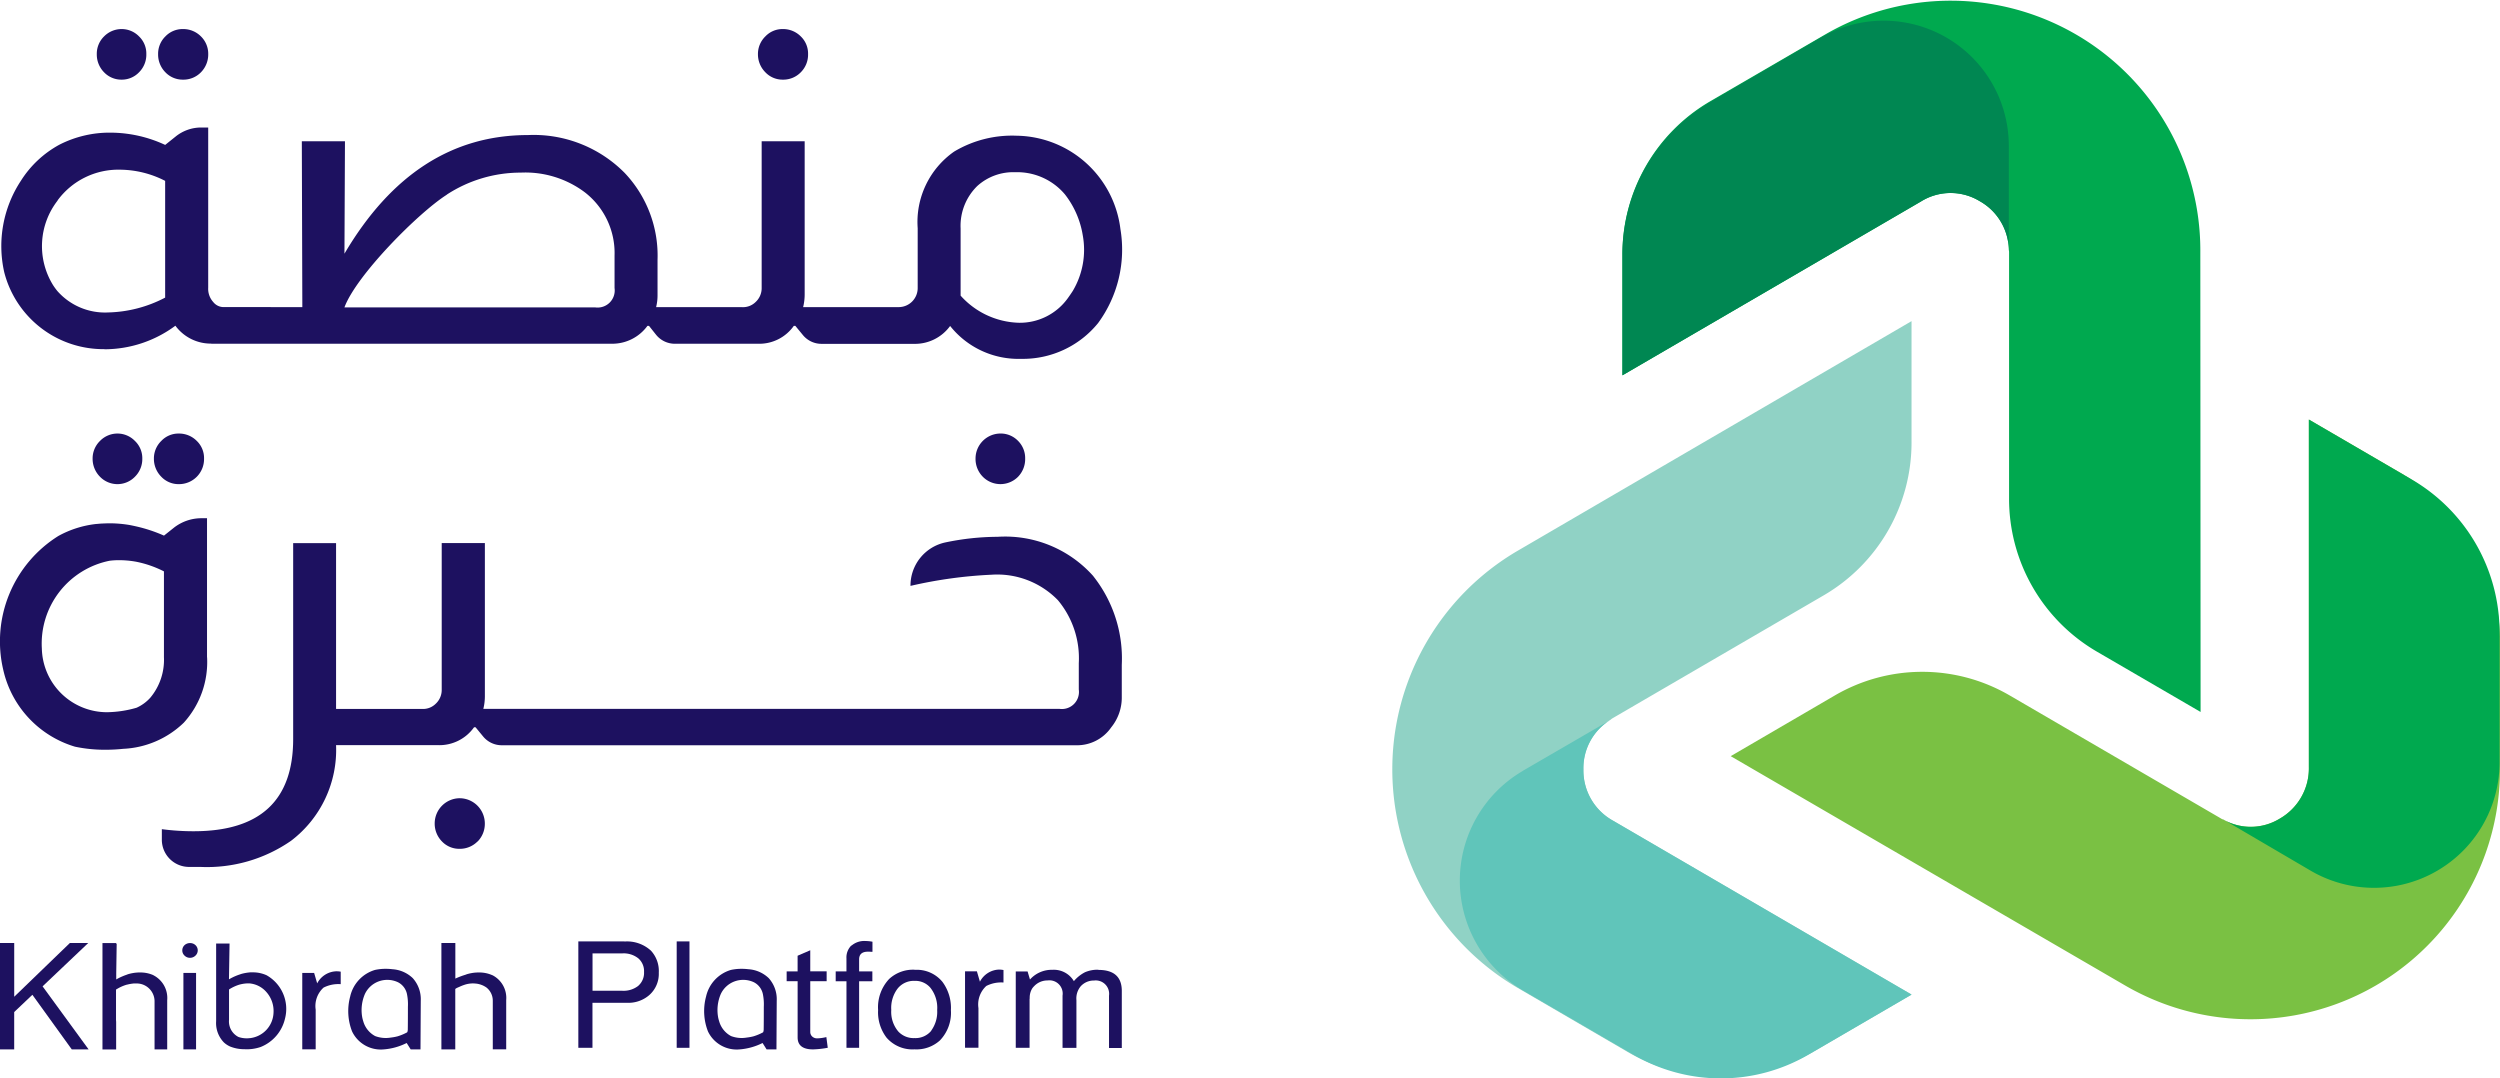 <svg xmlns="http://www.w3.org/2000/svg" width="111.838" height="48.242"><g data-name="400-200-01"><path fill="#90d2c5" d="M81.108 47.056a8.235 8.235 0 0 1-8.3 0l-4.931-2.872a11.327 11.327 0 0 1 0-19.536l17.636-10.282v5.421a7.911 7.911 0 0 1-3.912 6.836l-9.449 5.5a.533.533 0 0 0-.1.073 2.522 2.522 0 0 0-1.221 2.22 2.564 2.564 0 0 0 1.319 2.292l13.361 7.783z" data-name="Path 1"/><path fill="#60c5ba" d="m68.109 34.491 3.949-2.292a2.522 2.522 0 0 0-1.221 2.22 2.564 2.564 0 0 0 1.319 2.292l13.361 7.783-4.622 2.691a7.765 7.765 0 0 1-7.824 0l-4.963-2.889a5.685 5.685 0 0 1 0-9.8z" data-name="Path 2"/><path fill="#7ac143" d="M107.542 21.248a8.676 8.676 0 0 1 4.3 7.518l-.006 5.558a11.16 11.16 0 0 1-16.758 9.767L77.423 33.827l4.657-2.715a7.763 7.763 0 0 1 7.826 0l9.446 5.5a.317.317 0 0 0 .11.05 2.479 2.479 0 0 0 2.517-.038 2.591 2.591 0 0 0 1.308-2.307V18.768l4.255 2.476z" data-name="Path 3"/><path fill="#00a94f" d="M99.462 36.664a2.478 2.478 0 0 0 2.517-.038 2.591 2.591 0 0 0 1.308-2.307V18.768l4.619 2.691a7.911 7.911 0 0 1 3.912 6.836v5.764a5.617 5.617 0 0 1-8.421 4.908l-3.935-2.307z" data-name="Path 4"/><path fill="#00a94f" d="M72.579 16.79v-5.415a7.911 7.911 0 0 1 3.918-6.839l5.165-3a11.171 11.171 0 0 1 16.77 9.767l.012 20.547-4.651-2.706a7.911 7.911 0 0 1-3.917-6.839v-11a.439.439 0 0 0-.012-.122 2.545 2.545 0 0 0-1.3-2.182 2.506 2.506 0 0 0-2.627.012z" data-name="Path 5"/><path fill="#008752" d="M72.579 16.791v-5.384a7.911 7.911 0 0 1 3.912-6.836l4.963-2.89a5.6 5.6 0 0 1 8.41 4.9v4.6a2.545 2.545 0 0 0-1.3-2.182 2.506 2.506 0 0 0-2.627.012z" data-name="Path 6"/><path fill="#1d1160" d="M11.914 43.623a1.488 1.488 0 0 0-.586-.125h-.084c-.035 0-.069 0-.107.006a2.132 2.132 0 0 0-.306.055 1.03 1.03 0 0 0-.1.032 2.45 2.45 0 0 0-.419.181l-.069.038.026-1.6h-.6v3.472a1.242 1.242 0 0 0 .346.95 1.017 1.017 0 0 0 .283.186 1.714 1.714 0 0 0 .629.119h.012a1.9 1.9 0 0 0 .722-.1 1.8 1.8 0 0 0 1.088-1.267 1.728 1.728 0 0 0-.831-1.946zm-.727 2.817a1.15 1.15 0 0 1-.517-.05.778.778 0 0 1-.424-.772v-1.354l.023-.015a1.888 1.888 0 0 1 .436-.2 1.657 1.657 0 0 1 .283-.052c.026 0 .052-.006.087-.006h.064a1.129 1.129 0 0 1 .788.4 1.276 1.276 0 0 1 .309.92 1.189 1.189 0 0 1-1.048 1.13z" data-name="Path 7"/><path fill="#1d1160" d="M3.949 42.184h-.822L.636 44.59v-2.406H0v4.76h.635v-1.67l.814-.772 1.761 2.442h.753l-2.058-2.82z" data-name="Path 8"/><path fill="#1d1160" d="M8.205 43.524h.566v3.42h-.566z" data-name="Rectangle 2258"/><path fill="#1d1160" d="M8.497 42.189a.356.356 0 0 0-.242.093.318.318 0 0 0-.1.23.312.312 0 0 0 .1.236.341.341 0 0 0 .242.1.345.345 0 0 0 .248-.1.319.319 0 0 0 0-.466.347.347 0 0 0-.248-.093z" data-name="Path 9"/><path fill="#1d1160" d="M6.865 43.626a1.425 1.425 0 0 0-.583-.122h-.084c-.035 0-.069.006-.107.006a2.127 2.127 0 0 0-.306.055.902.902 0 0 0-.1.032c-.006 0-.006 0-.012.006a2.682 2.682 0 0 0-.407.175l-.066.038v-.288l.02-1.308H5.2v-.032h-.616v4.76h.612v-1.226c0-.032-.006-.067-.006-.1v-1.355l.023-.012a1.854 1.854 0 0 1 .439-.2.286.286 0 0 1 .043-.009 1.683 1.683 0 0 1 .237-.044.419.419 0 0 1 .087-.006h.066a.8.8 0 0 1 .829.775v2.173h.566v-2.2a1.141 1.141 0 0 0-.618-1.116z" data-name="Path 10"/><path fill="#1d1160" d="M22.024 43.626a1.424 1.424 0 0 0-.583-.122h-.084l-.107.006a2.129 2.129 0 0 0-.306.055.902.902 0 0 0-.1.032c-.006 0-.006 0-.012.006a3.361 3.361 0 0 0-.462.175v-1.594h-.624v4.76h.621V44.25c0-.029.153-.09.176-.1a2.015 2.015 0 0 1 .231-.093 1.187 1.187 0 0 1 .494-.058 1 1 0 0 1 .494.178.752.752 0 0 1 .283.591v2.173h.6v-2.2a1.141 1.141 0 0 0-.618-1.116z" data-name="Path 11"/><path fill="#1d1160" d="M17.532 43.355a2.741 2.741 0 0 0-.274-.015 2.269 2.269 0 0 0-.482.05 1.605 1.605 0 0 0-1.111 1.191 2.5 2.5 0 0 0 .087 1.564 1.424 1.424 0 0 0 1.415.8 2.749 2.749 0 0 0 1-.274l.026-.012.179.285h.439l.012-2.173a1.412 1.412 0 0 0-.358-1.014 1.449 1.449 0 0 0-.938-.4zm.7 2.753a.1.1 0 0 1-.014.067.091.091 0 0 1-.035.023 2.276 2.276 0 0 1-.4.163 2.217 2.217 0 0 1-.3.055 1.342 1.342 0 0 1-.7-.067 1.081 1.081 0 0 1-.528-.647 1.767 1.767 0 0 1-.046-.169 1.824 1.824 0 0 1 .115-1.066 1.1 1.1 0 0 1 .595-.556 1.123 1.123 0 0 1 .889.032.768.768 0 0 1 .4.536 2.31 2.31 0 0 1 .04.565c0 .352 0 .708-.006 1.06z" data-name="Path 12"/><path fill="#1d1160" d="m14.189 43.991-.136-.466h-.531v3.417h.6v-1.774a1.112 1.112 0 0 1 .352-.987 1.462 1.462 0 0 1 .768-.154v-.559a1.117 1.117 0 0 0-.2-.017 1 1 0 0 0-.855.545z" data-name="Path 13"/><path fill="#1d1160" d="M27.939 42.114h-2.067v4.76h.632v-2.013h1.573a1.421 1.421 0 0 0 .97-.347 1.265 1.265 0 0 0 .424-1 1.343 1.343 0 0 0-.349-.984 1.581 1.581 0 0 0-1.187-.411zm.615 1.987a1.068 1.068 0 0 1-.713.221h-1.334V42.65h1.334a1.053 1.053 0 0 1 .713.221.753.753 0 0 1 .257.612.765.765 0 0 1-.259.618z" data-name="Path 14"/><path fill="#1d1160" d="M30.272 42.114h.572v4.76h-.572z" data-name="Rectangle 2259"/><path fill="#1d1160" d="M36.562 46.451a.318.318 0 0 1-.228-.082.279.279 0 0 1-.087-.2v-2.275h.733v-.44h-.733v-.944l-.566.245v.7h-.49v.44h.491v2.514c0 .358.231.536.693.536a4.169 4.169 0 0 0 .655-.073l-.063-.478a2.008 2.008 0 0 1-.407.058z" data-name="Path 15"/><path fill="#1d1160" d="M38.085 42.297a.75.75 0 0 0-.219.574v.585h-.481v.44h.482v2.977h.566v-2.977h.592v-.44h-.592v-.536c0-.233.133-.347.4-.347a1.128 1.128 0 0 1 .133.006h.064v-.451a1.807 1.807 0 0 0-.32-.032.872.872 0 0 0-.618.207z" data-name="Path 16"/><path fill="#1d1160" d="M40.922 43.381a1.578 1.578 0 0 0-1.146.414 1.849 1.849 0 0 0-.494 1.389 1.87 1.87 0 0 0 .378 1.235 1.535 1.535 0 0 0 1.256.524 1.559 1.559 0 0 0 1.132-.4 1.782 1.782 0 0 0 .491-1.354 1.954 1.954 0 0 0-.378-1.264 1.482 1.482 0 0 0-1.236-.539zm.742 2.726a.916.916 0 0 1-.751.332.938.938 0 0 1-.727-.294 1.357 1.357 0 0 1-.315-.964 1.433 1.433 0 0 1 .28-.952.927.927 0 0 1 .768-.35.883.883 0 0 1 .7.306 1.445 1.445 0 0 1 .306 1 1.427 1.427 0 0 1-.269.923z" data-name="Path 17"/><path fill="#1d1160" d="M49.14 43.381a1.433 1.433 0 0 0-.6.111 1.6 1.6 0 0 0-.5.4 1.039 1.039 0 0 0-.964-.507 1.3 1.3 0 0 0-1 .434l-.107-.361h-.529v3.417h.618v-2.138a.375.375 0 0 1 .006-.082.794.794 0 0 1 .107-.428.671.671 0 0 1 .092-.111.821.821 0 0 1 .606-.256.593.593 0 0 1 .664.679v2.339h.621V44.74a.844.844 0 0 1 .193-.62.789.789 0 0 1 .595-.256.6.6 0 0 1 .67.679v2.339h.572V44.33q0-.939-1.045-.941z" data-name="Path 18"/><path fill="#1d1160" d="M33.453 43.355a2.74 2.74 0 0 0-.274-.015 2.269 2.269 0 0 0-.482.05 1.605 1.605 0 0 0-1.111 1.191 2.5 2.5 0 0 0 .087 1.564 1.424 1.424 0 0 0 1.415.8 2.749 2.749 0 0 0 1-.274l.026-.012.179.285h.442l.012-2.173a1.412 1.412 0 0 0-.358-1.014 1.449 1.449 0 0 0-.938-.4zm.7 2.753a.1.1 0 0 1-.014.067.091.091 0 0 1-.035.023 2.19 2.19 0 0 1-.4.163 2.218 2.218 0 0 1-.3.055 1.342 1.342 0 0 1-.7-.067 1.081 1.081 0 0 1-.528-.647 1.767 1.767 0 0 1-.046-.169 1.824 1.824 0 0 1 .115-1.066 1.1 1.1 0 0 1 .595-.556 1.123 1.123 0 0 1 .889.032.768.768 0 0 1 .4.536 2.311 2.311 0 0 1 .04.565c0 .352 0 .708-.006 1.06z" data-name="Path 19"/><path fill="#1d1160" d="m43.838 43.92-.136-.466h-.531v3.417h.6v-1.774a1.121 1.121 0 0 1 .352-.99 1.463 1.463 0 0 1 .768-.154v-.559a1.15 1.15 0 0 0-.2-.02 1 1 0 0 0-.855.545z" data-name="Path 20"/><path fill="#1d1160" d="M7.217 19.724a1.091 1.091 0 0 0-.332.792 1.137 1.137 0 0 0 .332.813 1.058 1.058 0 0 0 .779.329 1.119 1.119 0 0 0 1.132-1.142 1.062 1.062 0 0 0-.326-.792 1.111 1.111 0 0 0-.805-.329 1.052 1.052 0 0 0-.78.329z" data-name="Path 21"/><path fill="#1d1160" d="M4.475 19.724a1.091 1.091 0 0 0-.332.792 1.137 1.137 0 0 0 .332.813 1.088 1.088 0 0 0 1.559 0 1.113 1.113 0 0 0 .332-.813 1.067 1.067 0 0 0-.332-.792 1.087 1.087 0 0 0-1.559 0z" data-name="Path 22"/><path fill="#1d1160" d="M21.363 37.648a1.126 1.126 0 0 0 .326-.8 1.133 1.133 0 0 0-1.132-1.139 1.129 1.129 0 0 0-1.111 1.121 1.136 1.136 0 0 0 .326.813 1.066 1.066 0 0 0 .785.329 1.111 1.111 0 0 0 .805-.329z" data-name="Path 23"/><path fill="#1d1160" d="M48.912 25.776a5.279 5.279 0 0 0-4.284-1.762 11.566 11.566 0 0 0-2.344.253 1.972 1.972 0 0 0-1.553 1.943 20.07 20.07 0 0 1 3.626-.5 3.785 3.785 0 0 1 2.971 1.142 4.052 4.052 0 0 1 .932 2.817v1.177a.764.764 0 0 1-.863.865H21.622a2.372 2.372 0 0 0 .069-.548v-6.87H19.76v6.554a.841.841 0 0 1-.274.641.8.8 0 0 1-.592.227h-3.86v-7.419h-1.919v8.768q0 4.12-4.446 4.122a10.88 10.88 0 0 1-1.429-.093v.466a1.217 1.217 0 0 0 1.2 1.223h.52a6.6 6.6 0 0 0 4.059-1.168 5.106 5.106 0 0 0 2.015-4.279h4.587a1.9 1.9 0 0 0 1.585-.8h.069l.338.411a1.078 1.078 0 0 0 .829.393h25.7a1.853 1.853 0 0 0 1.568-.8 2.115 2.115 0 0 0 .473-1.369v-1.427a5.925 5.925 0 0 0-1.267-3.958z" data-name="Path 24"/><path fill="#1d1160" d="M8.184 3.563a1.088 1.088 0 0 0 .805-.329 1.131 1.131 0 0 0 .326-.813 1.084 1.084 0 0 0-.326-.792 1.111 1.111 0 0 0-.805-.329 1.065 1.065 0 0 0-.785.329 1.085 1.085 0 0 0-.326.792 1.131 1.131 0 0 0 .326.813 1.066 1.066 0 0 0 .785.329z" data-name="Path 25"/><path fill="#1d1160" d="M5.441 3.563a1.062 1.062 0 0 0 .779-.329 1.108 1.108 0 0 0 .326-.813 1.062 1.062 0 0 0-.326-.792 1.085 1.085 0 0 0-.779-.329 1.1 1.1 0 0 0-.785.329 1.085 1.085 0 0 0-.326.792 1.131 1.131 0 0 0 .326.813 1.066 1.066 0 0 0 .785.329z" data-name="Path 26"/><path fill="#1d1160" d="M4.673 15.625a5.335 5.335 0 0 0 3.173-1.054 1.964 1.964 0 0 0 1.605.8v.006h17.922a1.945 1.945 0 0 0 1.591-.8h.069l.312.393a1.078 1.078 0 0 0 .84.408h3.741a1.89 1.89 0 0 0 1.585-.8h.069l.338.411a1.077 1.077 0 0 0 .829.393h4.126a1.944 1.944 0 0 0 1.631-.8 3.9 3.9 0 0 0 3.169 1.471 4.335 4.335 0 0 0 3.45-1.6 5.558 5.558 0 0 0 1-4.2 4.749 4.749 0 0 0-4.561-4.18h-.043a5.054 5.054 0 0 0-2.835.708 3.844 3.844 0 0 0-1.631 3.431v2.662a.852.852 0 0 1-.863.865h-4.262a2.372 2.372 0 0 0 .069-.548V6.319h-1.924v6.554a.841.841 0 0 1-.274.641.8.8 0 0 1-.592.227h-3.856a2.191 2.191 0 0 0 .064-.548v-1.567a5.375 5.375 0 0 0-1.472-3.892 5.724 5.724 0 0 0-4.327-1.692q-5.079 0-8.207 5.307l.023-5.03h-1.93l.023 7.419H9.992a.594.594 0 0 1-.453-.227.879.879 0 0 1-.225-.641V5.704h-.312a1.819 1.819 0 0 0-1.14.4l-.473.379a5.827 5.827 0 0 0-2.426-.549 4.934 4.934 0 0 0-2.3.536A4.676 4.676 0 0 0 .937 8.084a5.31 5.31 0 0 0-.748 4.092 4.578 4.578 0 0 0 4.48 3.443zm38.3-5.406a2.491 2.491 0 0 1 .748-1.9 2.4 2.4 0 0 1 1.7-.615 2.794 2.794 0 0 1 2.122.883c.029.029.055.064.084.093a4.013 4.013 0 0 1 .811 1.85 3.6 3.6 0 0 1-.445 2.482c-.064.1-.133.2-.2.294a2.64 2.64 0 0 1-2.211 1.133 3.63 3.63 0 0 1-2.609-1.214v-3zM19.986 8.707a6.044 6.044 0 0 1 3.308-.985 4.436 4.436 0 0 1 2.855.871 3.432 3.432 0 0 1 1.343 2.841v1.45a.766.766 0 0 1-.863.868H15.408c.528-1.433 3.3-4.229 4.581-5.042zm-17.413.262.006-.009a3.375 3.375 0 0 1 2.794-1.369 4.471 4.471 0 0 1 2.015.5v5.223a5.765 5.765 0 0 1-2.561.664 2.84 2.84 0 0 1-2.263-.961 2.771 2.771 0 0 1-.2-.277 3.319 3.319 0 0 1 .219-3.775z" data-name="Path 27"/><path fill="#1d1160" d="M35.018 3.563a1.088 1.088 0 0 0 .805-.329 1.108 1.108 0 0 0 .326-.813 1.062 1.062 0 0 0-.326-.792 1.111 1.111 0 0 0-.805-.329 1.052 1.052 0 0 0-.779.329 1.091 1.091 0 0 0-.332.792 1.137 1.137 0 0 0 .332.813 1.058 1.058 0 0 0 .779.329z" data-name="Path 28"/><path fill="#1d1160" d="M9.261 29.403v-6.22h-.248a2 2 0 0 0-1.253.44l-.424.338a6.706 6.706 0 0 0-1.224-.408c-.1-.023-.2-.044-.3-.064a5.512 5.512 0 0 0-.9-.079c-.107 0-.211.006-.312.009s-.2.015-.312.023a4.54 4.54 0 0 0-1.674.533 5.561 5.561 0 0 0-2.468 5.992 4.654 4.654 0 0 0 3.208 3.436 6.422 6.422 0 0 0 1.377.137 7.38 7.38 0 0 0 .779-.041 4.17 4.17 0 0 0 2.714-1.171 4.041 4.041 0 0 0 1.04-2.925zm-1.928-.023a2.641 2.641 0 0 1-.609 1.832 1.834 1.834 0 0 1-.615.449 4.943 4.943 0 0 1-1.337.2 2.917 2.917 0 0 1-2.9-2.846A3.78 3.78 0 0 1 4.9 25.086a3.148 3.148 0 0 1 .419-.026 4.276 4.276 0 0 1 .791.073 4.8 4.8 0 0 1 1.224.428v3.816z" data-name="Path 29"/><path fill="#1d1160" d="M44.747 19.394a1.119 1.119 0 0 0-1.106 1.121 1.131 1.131 0 0 0 .326.813 1.108 1.108 0 0 0 1.576 0 1.136 1.136 0 0 0 .318-.813 1.088 1.088 0 0 0-.318-.792 1.077 1.077 0 0 0-.796-.329z" data-name="Path 30"/></g></svg>